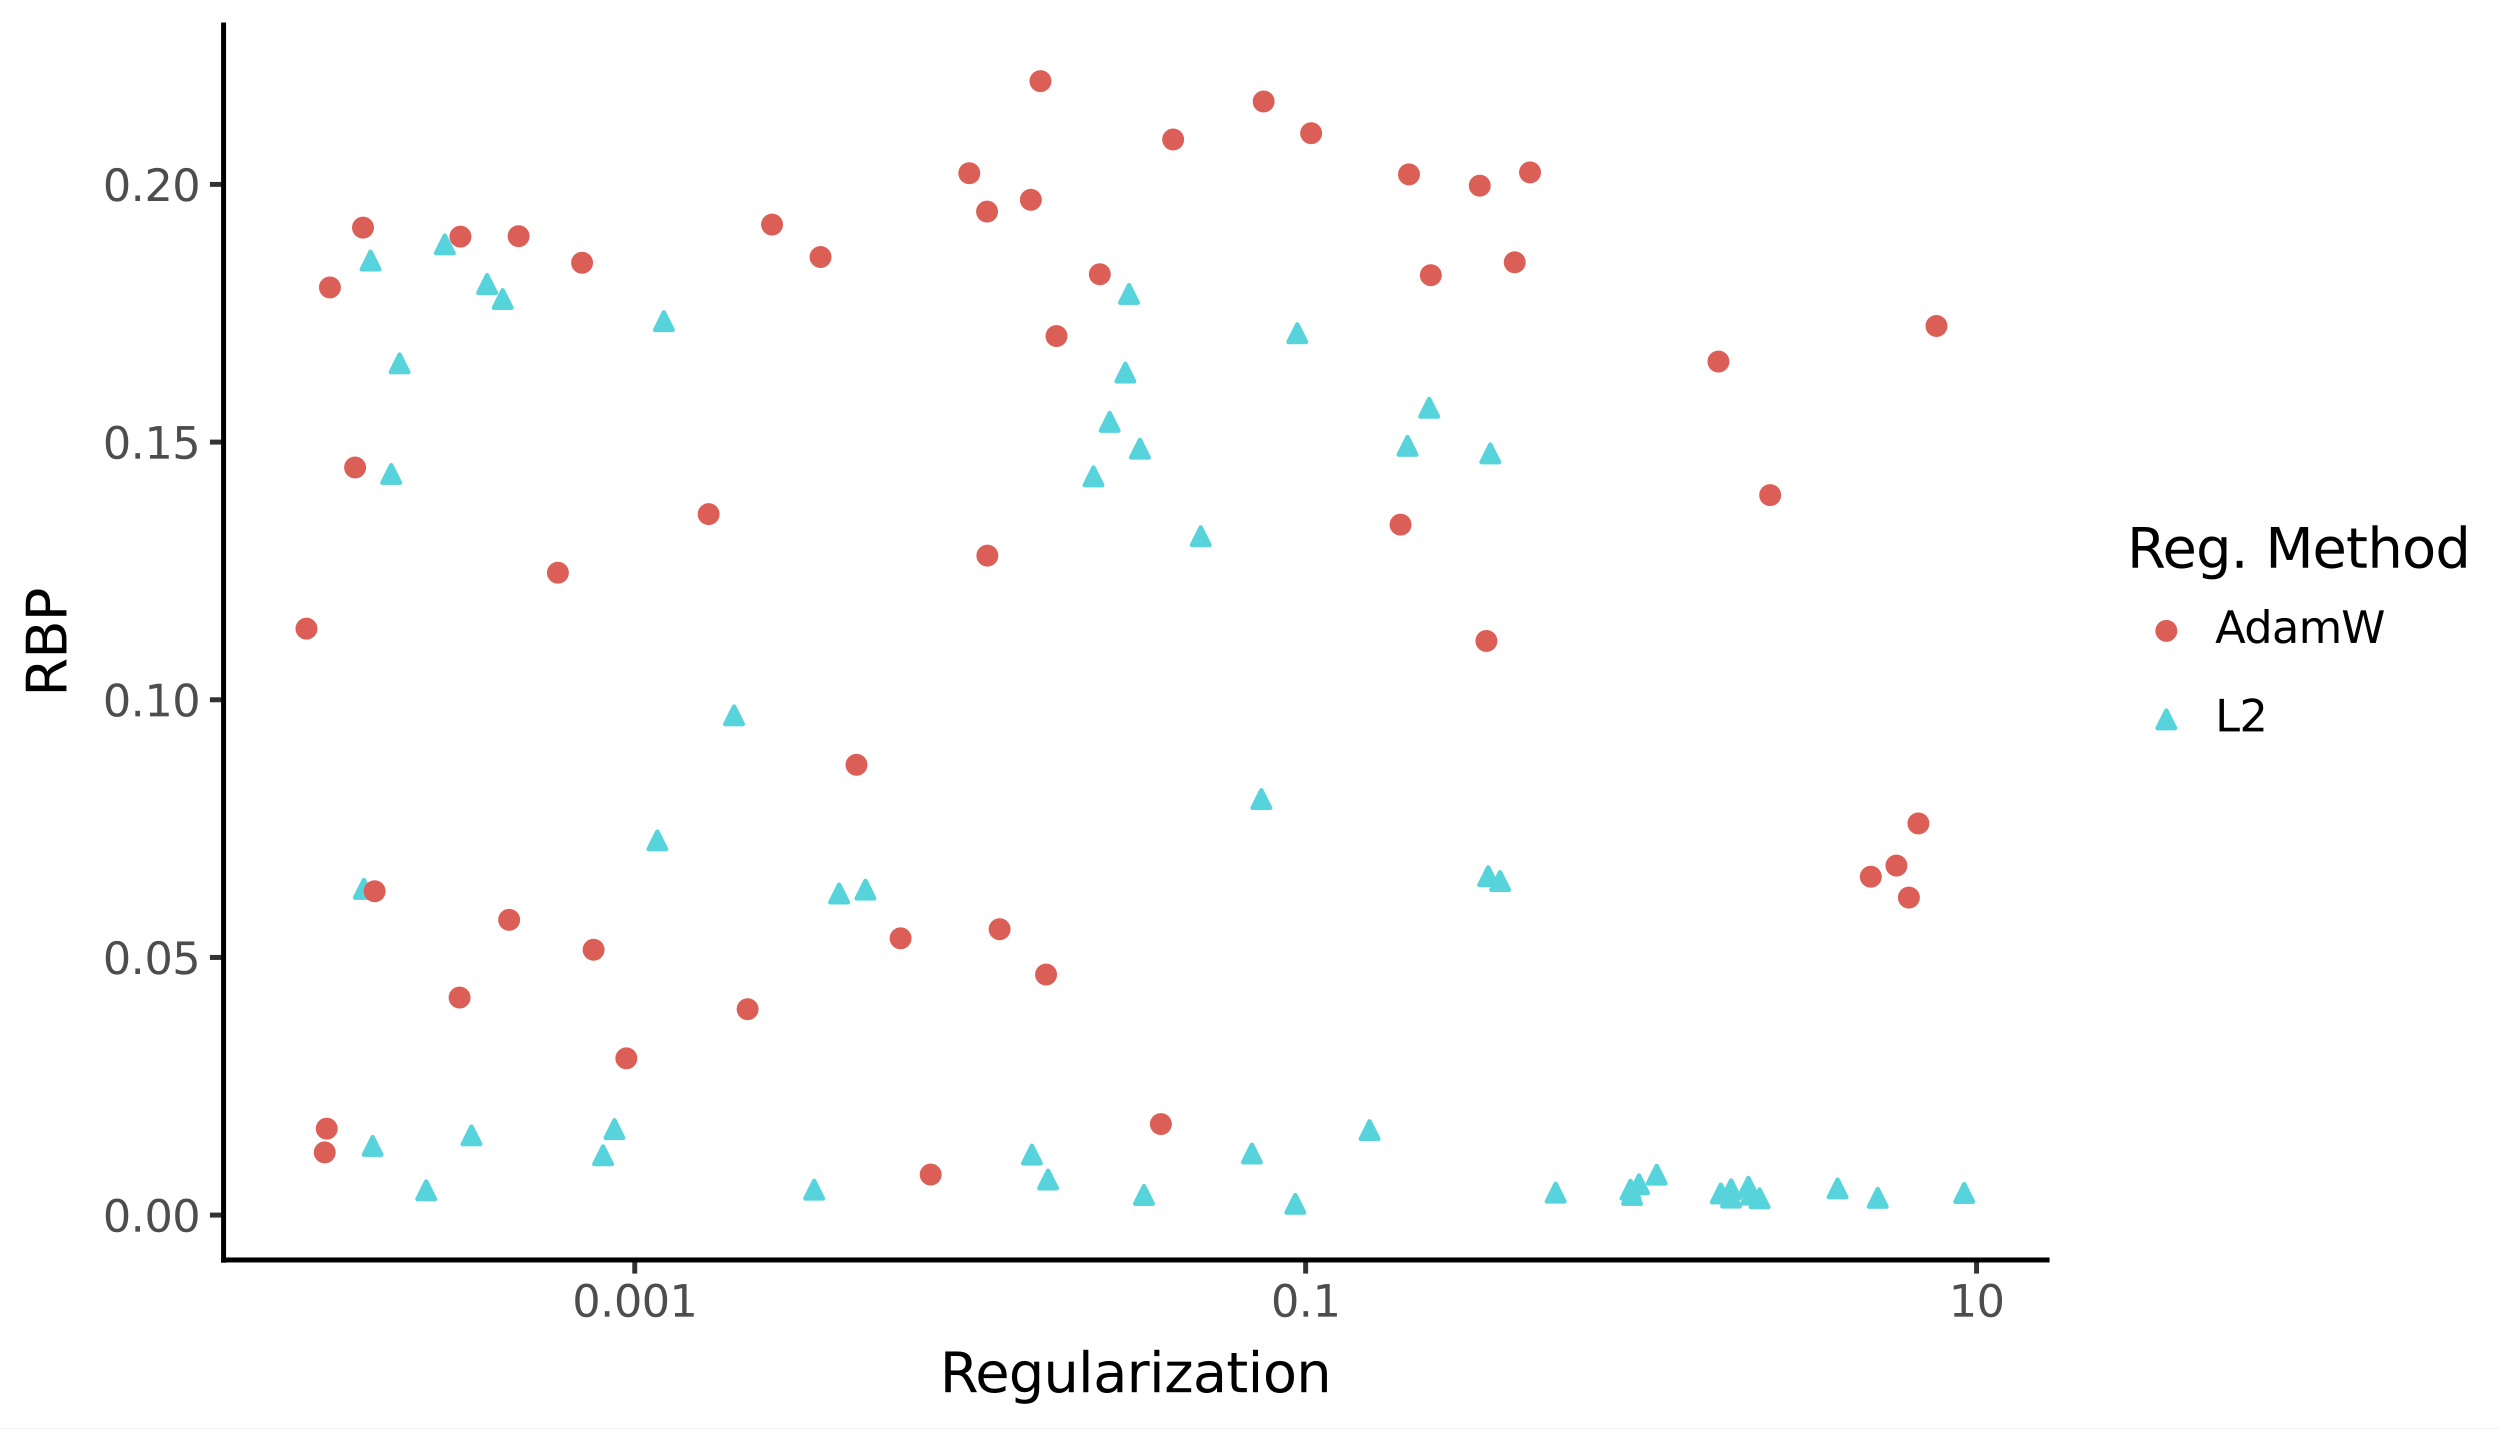 <svg xmlns:xlink="http://www.w3.org/1999/xlink" xmlns="http://www.w3.org/2000/svg" width="504pt" height="288pt" viewBox="0 0 504 288" version="1.1">
 <rect x="0" y="0" width="504" height="288" fill="#808080" stroke="none"/>
 <defs>
  <style type="text/css">*{stroke-linejoin: round; stroke-linecap: butt}</style>
 </defs>
 <g id="figure_1">
  <g id="patch_1">
   <path d="M 0 288  L 504 288  L 504 0  L 0 0  z " style="fill: #ffffff; stroke: #ffffff; stroke-linejoin: miter"/>
  </g>
  <g id="axes_1">
   <g id="patch_2">
    <path d="M 45.07 254.007  L 412.691 254.007  L 412.691 5.04  L 45.07 5.04  z " style="fill: #ffffff"/>
   </g>
   <g id="matplotlib.axis_1">
    <g id="xtick_1">
     <g id="line2d_1">
      <path d="M 127.964 254.007  " style="fill: none; stroke: #333333; stroke-width: 1.5; stroke-linecap: square"/>
      <defs>
       <path id="md83b2c6580" d="M 0 0  L 0 2.75  " style="stroke: #333333"/>
      </defs>
      <g>
       <use xlink:href="#md83b2c6580" x="127.964" y="254.007" style="fill: #333333; stroke: #333333"/>
      </g>
     </g>
     <g id="text_1">
      <!-- 0.001 -->
      <g style="fill: #4d4d4d" transform="translate(115.367 265.444) scale(0.088 -0.088)">
       <defs>
        <path id="DejaVuSans-30" d="M 2034 4250  Q 1547 4250 1301 3770  Q 1056 3291 1056 2328  Q 1056 1369 1301 889  Q 1547 409 2034 409  Q 2525 409 2770 889  Q 3016 1369 3016 2328  Q 3016 3291 2770 3770  Q 2525 4250 2034 4250  z M 2034 4750  Q 2819 4750 3233 4129  Q 3647 3509 3647 2328  Q 3647 1150 3233 529  Q 2819 -91 2034 -91  Q 1250 -91 836 529  Q 422 1150 422 2328  Q 422 3509 836 4129  Q 1250 4750 2034 4750  z " transform="scale(0.016)"/>
        <path id="DejaVuSans-2e" d="M 684 794  L 1344 794  L 1344 0  L 684 0  L 684 794  z " transform="scale(0.016)"/>
        <path id="DejaVuSans-31" d="M 794 531  L 1825 531  L 1825 4091  L 703 3866  L 703 4441  L 1819 4666  L 2450 4666  L 2450 531  L 3481 531  L 3481 0  L 794 0  L 794 531  z " transform="scale(0.016)"/>
       </defs>
       <use xlink:href="#DejaVuSans-30"/>
       <use xlink:href="#DejaVuSans-2e" transform="translate(63.623 0)"/>
       <use xlink:href="#DejaVuSans-30" transform="translate(95.41 0)"/>
       <use xlink:href="#DejaVuSans-30" transform="translate(159.033 0)"/>
       <use xlink:href="#DejaVuSans-31" transform="translate(222.656 0)"/>
      </g>
     </g>
    </g>
    <g id="xtick_2">
     <g id="line2d_2">
      <path d="M 263.218 254.007  " style="fill: none; stroke: #333333; stroke-width: 1.5; stroke-linecap: square"/>
      <g>
       <use xlink:href="#md83b2c6580" x="263.218" y="254.007" style="fill: #333333; stroke: #333333"/>
      </g>
     </g>
     <g id="text_2">
      <!-- 0.1 -->
      <g style="fill: #4d4d4d" transform="translate(256.221 265.444) scale(0.088 -0.088)">
       <use xlink:href="#DejaVuSans-30"/>
       <use xlink:href="#DejaVuSans-2e" transform="translate(63.623 0)"/>
       <use xlink:href="#DejaVuSans-31" transform="translate(95.41 0)"/>
      </g>
     </g>
    </g>
    <g id="xtick_3">
     <g id="line2d_3">
      <path d="M 398.473 254.007  " style="fill: none; stroke: #333333; stroke-width: 1.5; stroke-linecap: square"/>
      <g>
       <use xlink:href="#md83b2c6580" x="398.473" y="254.007" style="fill: #333333; stroke: #333333"/>
      </g>
     </g>
     <g id="text_3">
      <!-- 10 -->
      <g style="fill: #4d4d4d" transform="translate(392.874 265.444) scale(0.088 -0.088)">
       <use xlink:href="#DejaVuSans-31"/>
       <use xlink:href="#DejaVuSans-30" transform="translate(63.623 0)"/>
      </g>
     </g>
    </g>
    <g id="xtick_4"/>
    <g id="xtick_5"/>
    <g id="xtick_6"/>
    <g id="xtick_7"/>
    <g id="xtick_8"/>
    <g id="xtick_9"/>
    <g id="xtick_10"/>
    <g id="xtick_11"/>
    <g id="xtick_12"/>
    <g id="xtick_13"/>
    <g id="xtick_14"/>
    <g id="xtick_15"/>
    <g id="xtick_16"/>
    <g id="xtick_17"/>
    <g id="xtick_18"/>
    <g id="xtick_19"/>
    <g id="xtick_20"/>
    <g id="xtick_21"/>
    <g id="xtick_22"/>
    <g id="xtick_23"/>
    <g id="xtick_24"/>
    <g id="xtick_25"/>
    <g id="xtick_26"/>
    <g id="xtick_27"/>
   </g>
   <g id="matplotlib.axis_2">
    <g id="ytick_1">
     <g id="line2d_4">
      <path d="M 45.07 244.966  " style="fill: none; stroke: #333333; stroke-width: 1.5; stroke-linecap: square"/>
      <defs>
       <path id="m8646e48c73" d="M 0 0  L -2.75 0  " style="stroke: #333333"/>
      </defs>
      <g>
       <use xlink:href="#m8646e48c73" x="45.07" y="244.966" style="fill: #333333; stroke: #333333"/>
      </g>
     </g>
     <g id="text_4">
      <!-- 0.00 -->
      <g style="fill: #4d4d4d" transform="translate(20.726 248.31) scale(0.088 -0.088)">
       <use xlink:href="#DejaVuSans-30"/>
       <use xlink:href="#DejaVuSans-2e" transform="translate(63.623 0)"/>
       <use xlink:href="#DejaVuSans-30" transform="translate(95.41 0)"/>
       <use xlink:href="#DejaVuSans-30" transform="translate(159.033 0)"/>
      </g>
     </g>
    </g>
    <g id="ytick_2">
     <g id="line2d_5">
      <path d="M 45.07 193.02  " style="fill: none; stroke: #333333; stroke-width: 1.5; stroke-linecap: square"/>
      <g>
       <use xlink:href="#m8646e48c73" x="45.07" y="193.02" style="fill: #333333; stroke: #333333"/>
      </g>
     </g>
     <g id="text_5">
      <!-- 0.05 -->
      <g style="fill: #4d4d4d" transform="translate(20.726 196.363) scale(0.088 -0.088)">
       <defs>
        <path id="DejaVuSans-35" d="M 691 4666  L 3169 4666  L 3169 4134  L 1269 4134  L 1269 2991  Q 1406 3038 1543 3061  Q 1681 3084 1819 3084  Q 2600 3084 3056 2656  Q 3513 2228 3513 1497  Q 3513 744 3044 326  Q 2575 -91 1722 -91  Q 1428 -91 1123 -41  Q 819 9 494 109  L 494 744  Q 775 591 1075 516  Q 1375 441 1709 441  Q 2250 441 2565 725  Q 2881 1009 2881 1497  Q 2881 1984 2565 2268  Q 2250 2553 1709 2553  Q 1456 2553 1204 2497  Q 953 2441 691 2322  L 691 4666  z " transform="scale(0.016)"/>
       </defs>
       <use xlink:href="#DejaVuSans-30"/>
       <use xlink:href="#DejaVuSans-2e" transform="translate(63.623 0)"/>
       <use xlink:href="#DejaVuSans-30" transform="translate(95.41 0)"/>
       <use xlink:href="#DejaVuSans-35" transform="translate(159.033 0)"/>
      </g>
     </g>
    </g>
    <g id="ytick_3">
     <g id="line2d_6">
      <path d="M 45.07 141.073  " style="fill: none; stroke: #333333; stroke-width: 1.5; stroke-linecap: square"/>
      <g>
       <use xlink:href="#m8646e48c73" x="45.07" y="141.073" style="fill: #333333; stroke: #333333"/>
      </g>
     </g>
     <g id="text_6">
      <!-- 0.10 -->
      <g style="fill: #4d4d4d" transform="translate(20.726 144.416) scale(0.088 -0.088)">
       <use xlink:href="#DejaVuSans-30"/>
       <use xlink:href="#DejaVuSans-2e" transform="translate(63.623 0)"/>
       <use xlink:href="#DejaVuSans-31" transform="translate(95.41 0)"/>
       <use xlink:href="#DejaVuSans-30" transform="translate(159.033 0)"/>
      </g>
     </g>
    </g>
    <g id="ytick_4">
     <g id="line2d_7">
      <path d="M 45.07 89.126  " style="fill: none; stroke: #333333; stroke-width: 1.5; stroke-linecap: square"/>
      <g>
       <use xlink:href="#m8646e48c73" x="45.07" y="89.126" style="fill: #333333; stroke: #333333"/>
      </g>
     </g>
     <g id="text_7">
      <!-- 0.15 -->
      <g style="fill: #4d4d4d" transform="translate(20.726 92.469) scale(0.088 -0.088)">
       <use xlink:href="#DejaVuSans-30"/>
       <use xlink:href="#DejaVuSans-2e" transform="translate(63.623 0)"/>
       <use xlink:href="#DejaVuSans-31" transform="translate(95.41 0)"/>
       <use xlink:href="#DejaVuSans-35" transform="translate(159.033 0)"/>
      </g>
     </g>
    </g>
    <g id="ytick_5">
     <g id="line2d_8">
      <path d="M 45.07 37.179  " style="fill: none; stroke: #333333; stroke-width: 1.5; stroke-linecap: square"/>
      <g>
       <use xlink:href="#m8646e48c73" x="45.07" y="37.179" style="fill: #333333; stroke: #333333"/>
      </g>
     </g>
     <g id="text_8">
      <!-- 0.20 -->
      <g style="fill: #4d4d4d" transform="translate(20.726 40.522) scale(0.088 -0.088)">
       <defs>
        <path id="DejaVuSans-32" d="M 1228 531  L 3431 531  L 3431 0  L 469 0  L 469 531  Q 828 903 1448 1529  Q 2069 2156 2228 2338  Q 2531 2678 2651 2914  Q 2772 3150 2772 3378  Q 2772 3750 2511 3984  Q 2250 4219 1831 4219  Q 1534 4219 1204 4116  Q 875 4013 500 3803  L 500 4441  Q 881 4594 1212 4672  Q 1544 4750 1819 4750  Q 2544 4750 2975 4387  Q 3406 4025 3406 3419  Q 3406 3131 3298 2873  Q 3191 2616 2906 2266  Q 2828 2175 2409 1742  Q 1991 1309 1228 531  z " transform="scale(0.016)"/>
       </defs>
       <use xlink:href="#DejaVuSans-30"/>
       <use xlink:href="#DejaVuSans-2e" transform="translate(63.623 0)"/>
       <use xlink:href="#DejaVuSans-32" transform="translate(95.41 0)"/>
       <use xlink:href="#DejaVuSans-30" transform="translate(159.033 0)"/>
      </g>
     </g>
    </g>
    <g id="ytick_6"/>
    <g id="ytick_7"/>
    <g id="ytick_8"/>
    <g id="ytick_9"/>
    <g id="ytick_10"/>
   </g>
   <g id="PathCollection_1">
    <path d="M 300.019 174.862  L 298.247 178.407  L 301.792 178.407  z " clip-path="url(#p04a2490d24)" style="fill: #57d3db; stroke: #57d3db; stroke-width: 0.886"/>
    <path d="M 227.611 57.487  L 225.838 61.032  L 229.383 61.032  z " clip-path="url(#p04a2490d24)" style="fill: #57d3db; stroke: #57d3db; stroke-width: 0.886"/>
    <path d="M 226.87 73.332  L 225.098 76.877  L 228.643 76.877  z " clip-path="url(#p04a2490d24)" style="fill: #57d3db; stroke: #57d3db; stroke-width: 0.886"/>
    <path d="M 276.101 226.053  L 274.329 229.598  L 277.873 229.598  z " clip-path="url(#p04a2490d24)" style="fill: #57d3db; stroke: #57d3db; stroke-width: 0.886"/>
    <path d="M 101.338 58.514  L 99.566 62.059  L 103.111 62.059  z " clip-path="url(#p04a2490d24)" style="fill: #57d3db; stroke: #57d3db; stroke-width: 0.886"/>
    <path d="M 220.447 94.266  L 218.675 97.811  L 222.22 97.811  z " clip-path="url(#p04a2490d24)" style="fill: #57d3db; stroke: #57d3db; stroke-width: 0.886"/>
    <path d="M 230.62 239.124  L 228.848 242.669  L 232.393 242.669  z " clip-path="url(#p04a2490d24)" style="fill: #57d3db; stroke: #57d3db; stroke-width: 0.886"/>
    <path d="M 313.622 238.661  L 311.85 242.206  L 315.395 242.206  z " clip-path="url(#p04a2490d24)" style="fill: #57d3db; stroke: #57d3db; stroke-width: 0.886"/>
    <path d="M 229.81 88.681  L 228.037 92.226  L 231.582 92.226  z " clip-path="url(#p04a2490d24)" style="fill: #57d3db; stroke: #57d3db; stroke-width: 0.886"/>
    <path d="M 348.972 239.664  L 347.2 243.209  L 350.745 243.209  z " clip-path="url(#p04a2490d24)" style="fill: #57d3db; stroke: #57d3db; stroke-width: 0.886"/>
    <path d="M 132.524 167.652  L 130.752 171.197  L 134.297 171.197  z " clip-path="url(#p04a2490d24)" style="fill: #57d3db; stroke: #57d3db; stroke-width: 0.886"/>
    <path d="M 333.987 235.041  L 332.214 238.585  L 335.759 238.585  z " clip-path="url(#p04a2490d24)" style="fill: #57d3db; stroke: #57d3db; stroke-width: 0.886"/>
    <path d="M 328.711 238.072  L 326.939 241.617  L 330.484 241.617  z " clip-path="url(#p04a2490d24)" style="fill: #57d3db; stroke: #57d3db; stroke-width: 0.886"/>
    <path d="M 75.123 229.247  L 73.35 232.792  L 76.895 232.792  z " clip-path="url(#p04a2490d24)" style="fill: #57d3db; stroke: #57d3db; stroke-width: 0.886"/>
    <path d="M 261.139 240.918  L 259.367 244.463  L 262.912 244.463  z " clip-path="url(#p04a2490d24)" style="fill: #57d3db; stroke: #57d3db; stroke-width: 0.886"/>
    <path d="M 329.025 239.129  L 327.252 242.674  L 330.797 242.674  z " clip-path="url(#p04a2490d24)" style="fill: #57d3db; stroke: #57d3db; stroke-width: 0.886"/>
    <path d="M 330.425 236.987  L 328.653 240.532  L 332.198 240.532  z " clip-path="url(#p04a2490d24)" style="fill: #57d3db; stroke: #57d3db; stroke-width: 0.886"/>
    <path d="M 300.442 89.632  L 298.67 93.177  L 302.215 93.177  z " clip-path="url(#p04a2490d24)" style="fill: #57d3db; stroke: #57d3db; stroke-width: 0.886"/>
    <path d="M 174.476 177.574  L 172.704 181.119  L 176.249 181.119  z " clip-path="url(#p04a2490d24)" style="fill: #57d3db; stroke: #57d3db; stroke-width: 0.886"/>
    <path d="M 348.994 237.993  L 347.222 241.538  L 350.766 241.538  z " clip-path="url(#p04a2490d24)" style="fill: #57d3db; stroke: #57d3db; stroke-width: 0.886"/>
    <path d="M 211.291 236.019  L 209.518 239.564  L 213.063 239.564  z " clip-path="url(#p04a2490d24)" style="fill: #57d3db; stroke: #57d3db; stroke-width: 0.886"/>
    <path d="M 98.196 55.491  L 96.423 59.036  L 99.968 59.036  z " clip-path="url(#p04a2490d24)" style="fill: #57d3db; stroke: #57d3db; stroke-width: 0.886"/>
    <path d="M 169.167 178.356  L 167.395 181.901  L 170.94 181.901  z " clip-path="url(#p04a2490d24)" style="fill: #57d3db; stroke: #57d3db; stroke-width: 0.886"/>
    <path d="M 147.982 142.44  L 146.209 145.985  L 149.754 145.985  z " clip-path="url(#p04a2490d24)" style="fill: #57d3db; stroke: #57d3db; stroke-width: 0.886"/>
    <path d="M 164.128 238.063  L 162.355 241.607  L 165.9 241.607  z " clip-path="url(#p04a2490d24)" style="fill: #57d3db; stroke: #57d3db; stroke-width: 0.886"/>
    <path d="M 252.379 230.772  L 250.606 234.316  L 254.151 234.316  z " clip-path="url(#p04a2490d24)" style="fill: #57d3db; stroke: #57d3db; stroke-width: 0.886"/>
    <path d="M 288.123 80.428  L 286.351 83.973  L 289.896 83.973  z " clip-path="url(#p04a2490d24)" style="fill: #57d3db; stroke: #57d3db; stroke-width: 0.886"/>
    <path d="M 395.981 238.725  L 394.209 242.27  L 397.754 242.27  z " clip-path="url(#p04a2490d24)" style="fill: #57d3db; stroke: #57d3db; stroke-width: 0.886"/>
    <path d="M 208.031 230.992  L 206.258 234.537  L 209.803 234.537  z " clip-path="url(#p04a2490d24)" style="fill: #57d3db; stroke: #57d3db; stroke-width: 0.886"/>
    <path d="M 353.014 239.067  L 351.242 242.612  L 354.787 242.612  z " clip-path="url(#p04a2490d24)" style="fill: #57d3db; stroke: #57d3db; stroke-width: 0.886"/>
    <path d="M 352.465 237.471  L 350.692 241.016  L 354.237 241.016  z " clip-path="url(#p04a2490d24)" style="fill: #57d3db; stroke: #57d3db; stroke-width: 0.886"/>
    <path d="M 242.064 106.329  L 240.292 109.874  L 243.837 109.874  z " clip-path="url(#p04a2490d24)" style="fill: #57d3db; stroke: #57d3db; stroke-width: 0.886"/>
    <path d="M 133.834 62.97  L 132.062 66.515  L 135.607 66.515  z " clip-path="url(#p04a2490d24)" style="fill: #57d3db; stroke: #57d3db; stroke-width: 0.886"/>
    <path d="M 346.91 238.82  L 345.138 242.364  L 348.683 242.364  z " clip-path="url(#p04a2490d24)" style="fill: #57d3db; stroke: #57d3db; stroke-width: 0.886"/>
    <path d="M 74.703 50.746  L 72.93 54.291  L 76.475 54.291  z " clip-path="url(#p04a2490d24)" style="fill: #57d3db; stroke: #57d3db; stroke-width: 0.886"/>
    <path d="M 78.864 93.78  L 77.091 97.325  L 80.636 97.325  z " clip-path="url(#p04a2490d24)" style="fill: #57d3db; stroke: #57d3db; stroke-width: 0.886"/>
    <path d="M 261.534 65.397  L 259.762 68.942  L 263.307 68.942  z " clip-path="url(#p04a2490d24)" style="fill: #57d3db; stroke: #57d3db; stroke-width: 0.886"/>
    <path d="M 370.458 237.811  L 368.685 241.356  L 372.23 241.356  z " clip-path="url(#p04a2490d24)" style="fill: #57d3db; stroke: #57d3db; stroke-width: 0.886"/>
    <path d="M 123.867 225.851  L 122.095 229.396  L 125.64 229.396  z " clip-path="url(#p04a2490d24)" style="fill: #57d3db; stroke: #57d3db; stroke-width: 0.886"/>
    <path d="M 121.574 231.134  L 119.802 234.678  L 123.347 234.678  z " clip-path="url(#p04a2490d24)" style="fill: #57d3db; stroke: #57d3db; stroke-width: 0.886"/>
    <path d="M 223.714 83.271  L 221.941 86.816  L 225.486 86.816  z " clip-path="url(#p04a2490d24)" style="fill: #57d3db; stroke: #57d3db; stroke-width: 0.886"/>
    <path d="M 354.73 239.798  L 352.957 243.343  L 356.502 243.343  z " clip-path="url(#p04a2490d24)" style="fill: #57d3db; stroke: #57d3db; stroke-width: 0.886"/>
    <path d="M 89.669 47.488  L 87.896 51.033  L 91.441 51.033  z " clip-path="url(#p04a2490d24)" style="fill: #57d3db; stroke: #57d3db; stroke-width: 0.886"/>
    <path d="M 80.557 71.481  L 78.784 75.026  L 82.329 75.026  z " clip-path="url(#p04a2490d24)" style="fill: #57d3db; stroke: #57d3db; stroke-width: 0.886"/>
    <path d="M 302.412 175.851  L 300.64 179.396  L 304.185 179.396  z " clip-path="url(#p04a2490d24)" style="fill: #57d3db; stroke: #57d3db; stroke-width: 0.886"/>
    <path d="M 254.294 159.322  L 252.521 162.867  L 256.066 162.867  z " clip-path="url(#p04a2490d24)" style="fill: #57d3db; stroke: #57d3db; stroke-width: 0.886"/>
    <path d="M 283.754 88.108  L 281.981 91.653  L 285.526 91.653  z " clip-path="url(#p04a2490d24)" style="fill: #57d3db; stroke: #57d3db; stroke-width: 0.886"/>
    <path d="M 378.549 239.712  L 376.777 243.257  L 380.322 243.257  z " clip-path="url(#p04a2490d24)" style="fill: #57d3db; stroke: #57d3db; stroke-width: 0.886"/>
    <path d="M 73.35 177.42  L 71.578 180.965  L 75.123 180.965  z " clip-path="url(#p04a2490d24)" style="fill: #57d3db; stroke: #57d3db; stroke-width: 0.886"/>
    <path d="M 85.924 238.191  L 84.152 241.736  L 87.697 241.736  z " clip-path="url(#p04a2490d24)" style="fill: #57d3db; stroke: #57d3db; stroke-width: 0.886"/>
    <path d="M 95.054 227.119  L 93.282 230.663  L 96.827 230.663  z " clip-path="url(#p04a2490d24)" style="fill: #57d3db; stroke: #57d3db; stroke-width: 0.886"/>
   </g>
   <g id="PathCollection_2">
    <path d="M 209.758 18.129  C 210.228 18.129 210.679 17.942 211.011 17.61  C 211.343 17.278 211.53 16.827 211.53 16.357  C 211.53 15.887 211.343 15.436 211.011 15.103  C 210.679 14.771 210.228 14.584 209.758 14.584  C 209.288 14.584 208.837 14.771 208.504 15.103  C 208.172 15.436 207.985 15.887 207.985 16.357  C 207.985 16.827 208.172 17.278 208.504 17.61  C 208.837 17.942 209.288 18.129 209.758 18.129  z " clip-path="url(#p04a2490d24)" style="fill: #db5f57; stroke: #db5f57; stroke-width: 0.886"/>
    <path d="M 346.439 74.664  C 346.909 74.664 347.36 74.477 347.692 74.145  C 348.024 73.813 348.211 73.362 348.211 72.892  C 348.211 72.422 348.024 71.971 347.692 71.638  C 347.36 71.306 346.909 71.119 346.439 71.119  C 345.969 71.119 345.518 71.306 345.185 71.638  C 344.853 71.971 344.666 72.422 344.666 72.892  C 344.666 73.362 344.853 73.813 345.185 74.145  C 345.518 74.477 345.969 74.664 346.439 74.664  z " clip-path="url(#p04a2490d24)" style="fill: #db5f57; stroke: #db5f57; stroke-width: 0.886"/>
    <path d="M 119.67 193.241  C 120.14 193.241 120.591 193.055 120.923 192.722  C 121.255 192.39 121.442 191.939 121.442 191.469  C 121.442 190.999 121.255 190.548 120.923 190.216  C 120.591 189.883 120.14 189.697 119.67 189.697  C 119.2 189.697 118.749 189.883 118.416 190.216  C 118.084 190.548 117.897 190.999 117.897 191.469  C 117.897 191.939 118.084 192.39 118.416 192.722  C 118.749 193.055 119.2 193.241 119.67 193.241  z " clip-path="url(#p04a2490d24)" style="fill: #db5f57; stroke: #db5f57; stroke-width: 0.886"/>
    <path d="M 65.468 234.096  C 65.938 234.096 66.389 233.909 66.722 233.576  C 67.054 233.244 67.241 232.793 67.241 232.323  C 67.241 231.853 67.054 231.402 66.722 231.07  C 66.389 230.737 65.938 230.551 65.468 230.551  C 64.998 230.551 64.547 230.737 64.215 231.07  C 63.883 231.402 63.696 231.853 63.696 232.323  C 63.696 232.793 63.883 233.244 64.215 233.576  C 64.547 233.909 64.998 234.096 65.468 234.096  z " clip-path="url(#p04a2490d24)" style="fill: #db5f57; stroke: #db5f57; stroke-width: 0.886"/>
    <path d="M 299.656 130.993  C 300.126 130.993 300.577 130.806 300.909 130.474  C 301.242 130.141 301.429 129.691 301.429 129.221  C 301.429 128.75 301.242 128.3 300.909 127.967  C 300.577 127.635 300.126 127.448 299.656 127.448  C 299.186 127.448 298.735 127.635 298.403 127.967  C 298.07 128.3 297.884 128.75 297.884 129.221  C 297.884 129.691 298.07 130.141 298.403 130.474  C 298.735 130.806 299.186 130.993 299.656 130.993  z " clip-path="url(#p04a2490d24)" style="fill: #db5f57; stroke: #db5f57; stroke-width: 0.886"/>
    <path d="M 172.667 155.958  C 173.137 155.958 173.588 155.771 173.92 155.438  C 174.253 155.106 174.439 154.655 174.439 154.185  C 174.439 153.715 174.253 153.264 173.92 152.932  C 173.588 152.599 173.137 152.413 172.667 152.413  C 172.197 152.413 171.746 152.599 171.414 152.932  C 171.081 153.264 170.894 153.715 170.894 154.185  C 170.894 154.655 171.081 155.106 171.414 155.438  C 171.746 155.771 172.197 155.958 172.667 155.958  z " clip-path="url(#p04a2490d24)" style="fill: #db5f57; stroke: #db5f57; stroke-width: 0.886"/>
    <path d="M 65.865 229.31  C 66.336 229.31 66.786 229.123 67.119 228.791  C 67.451 228.459 67.638 228.008 67.638 227.538  C 67.638 227.068 67.451 226.617 67.119 226.284  C 66.786 225.952 66.336 225.765 65.865 225.765  C 65.395 225.765 64.945 225.952 64.612 226.284  C 64.28 226.617 64.093 227.068 64.093 227.538  C 64.093 228.008 64.28 228.459 64.612 228.791  C 64.945 229.123 65.395 229.31 65.865 229.31  z " clip-path="url(#p04a2490d24)" style="fill: #db5f57; stroke: #db5f57; stroke-width: 0.886"/>
    <path d="M 254.749 22.235  C 255.219 22.235 255.67 22.048 256.003 21.716  C 256.335 21.383 256.522 20.933 256.522 20.462  C 256.522 19.992 256.335 19.542 256.003 19.209  C 255.67 18.877 255.219 18.69 254.749 18.69  C 254.279 18.69 253.829 18.877 253.496 19.209  C 253.164 19.542 252.977 19.992 252.977 20.462  C 252.977 20.933 253.164 21.383 253.496 21.716  C 253.829 22.048 254.279 22.235 254.749 22.235  z " clip-path="url(#p04a2490d24)" style="fill: #db5f57; stroke: #db5f57; stroke-width: 0.886"/>
    <path d="M 236.505 29.894  C 236.975 29.894 237.426 29.707 237.759 29.375  C 238.091 29.042 238.278 28.592 238.278 28.121  C 238.278 27.651 238.091 27.201 237.759 26.868  C 237.426 26.536 236.975 26.349 236.505 26.349  C 236.035 26.349 235.584 26.536 235.252 26.868  C 234.92 27.201 234.733 27.651 234.733 28.121  C 234.733 28.592 234.92 29.042 235.252 29.375  C 235.584 29.707 236.035 29.894 236.505 29.894  z " clip-path="url(#p04a2490d24)" style="fill: #db5f57; stroke: #db5f57; stroke-width: 0.886"/>
    <path d="M 386.748 167.777  C 387.218 167.777 387.669 167.59 388.001 167.258  C 388.334 166.925 388.521 166.474 388.521 166.004  C 388.521 165.534 388.334 165.083 388.001 164.751  C 387.669 164.419 387.218 164.232 386.748 164.232  C 386.278 164.232 385.827 164.419 385.495 164.751  C 385.162 165.083 384.976 165.534 384.976 166.004  C 384.976 166.474 385.162 166.925 385.495 167.258  C 385.827 167.59 386.278 167.777 386.748 167.777  z " clip-path="url(#p04a2490d24)" style="fill: #db5f57; stroke: #db5f57; stroke-width: 0.886"/>
    <path d="M 187.629 238.563  C 188.099 238.563 188.55 238.376 188.882 238.044  C 189.215 237.711 189.401 237.261 189.401 236.791  C 189.401 236.32 189.215 235.87 188.882 235.537  C 188.55 235.205 188.099 235.018 187.629 235.018  C 187.159 235.018 186.708 235.205 186.376 235.537  C 186.043 235.87 185.857 236.32 185.857 236.791  C 185.857 237.261 186.043 237.711 186.376 238.044  C 186.708 238.376 187.159 238.563 187.629 238.563  z " clip-path="url(#p04a2490d24)" style="fill: #db5f57; stroke: #db5f57; stroke-width: 0.886"/>
    <path d="M 75.527 181.45  C 75.998 181.45 76.448 181.263 76.781 180.931  C 77.113 180.599 77.3 180.148 77.3 179.678  C 77.3 179.208 77.113 178.757 76.781 178.424  C 76.448 178.092 75.998 177.905 75.527 177.905  C 75.057 177.905 74.607 178.092 74.274 178.424  C 73.942 178.757 73.755 179.208 73.755 179.678  C 73.755 180.148 73.942 180.599 74.274 180.931  C 74.607 181.263 75.057 181.45 75.527 181.45  z " clip-path="url(#p04a2490d24)" style="fill: #db5f57; stroke: #db5f57; stroke-width: 0.886"/>
    <path d="M 356.863 101.588  C 357.333 101.588 357.784 101.401 358.116 101.069  C 358.449 100.736 358.635 100.285 358.635 99.815  C 358.635 99.345 358.449 98.894 358.116 98.562  C 357.784 98.23 357.333 98.043 356.863 98.043  C 356.393 98.043 355.942 98.23 355.61 98.562  C 355.277 98.894 355.09 99.345 355.09 99.815  C 355.09 100.285 355.277 100.736 355.61 101.069  C 355.942 101.401 356.393 101.588 356.863 101.588  z " clip-path="url(#p04a2490d24)" style="fill: #db5f57; stroke: #db5f57; stroke-width: 0.886"/>
    <path d="M 73.181 47.66  C 73.651 47.66 74.102 47.473 74.434 47.141  C 74.767 46.808 74.953 46.358 74.953 45.888  C 74.953 45.417 74.767 44.967 74.434 44.634  C 74.102 44.302 73.651 44.115 73.181 44.115  C 72.711 44.115 72.26 44.302 71.928 44.634  C 71.595 44.967 71.408 45.417 71.408 45.888  C 71.408 46.358 71.595 46.808 71.928 47.141  C 72.26 47.473 72.711 47.66 73.181 47.66  z " clip-path="url(#p04a2490d24)" style="fill: #db5f57; stroke: #db5f57; stroke-width: 0.886"/>
    <path d="M 92.821 49.483  C 93.291 49.483 93.742 49.296 94.074 48.963  C 94.406 48.631 94.593 48.18 94.593 47.71  C 94.593 47.24 94.406 46.789 94.074 46.457  C 93.742 46.124 93.291 45.938 92.821 45.938  C 92.351 45.938 91.9 46.124 91.567 46.457  C 91.235 46.789 91.048 47.24 91.048 47.71  C 91.048 48.18 91.235 48.631 91.567 48.963  C 91.9 49.296 92.351 49.483 92.821 49.483  z " clip-path="url(#p04a2490d24)" style="fill: #db5f57; stroke: #db5f57; stroke-width: 0.886"/>
    <path d="M 181.558 190.936  C 182.028 190.936 182.479 190.749 182.812 190.417  C 183.144 190.085 183.331 189.634 183.331 189.164  C 183.331 188.694 183.144 188.243 182.812 187.91  C 182.479 187.578 182.028 187.391 181.558 187.391  C 181.088 187.391 180.637 187.578 180.305 187.91  C 179.973 188.243 179.786 188.694 179.786 189.164  C 179.786 189.634 179.973 190.085 180.305 190.417  C 180.637 190.749 181.088 190.936 181.558 190.936  z " clip-path="url(#p04a2490d24)" style="fill: #db5f57; stroke: #db5f57; stroke-width: 0.886"/>
    <path d="M 71.586 96.021  C 72.056 96.021 72.507 95.834 72.839 95.502  C 73.172 95.169 73.358 94.718 73.358 94.248  C 73.358 93.778 73.172 93.327 72.839 92.995  C 72.507 92.662 72.056 92.476 71.586 92.476  C 71.116 92.476 70.665 92.662 70.333 92.995  C 70 93.327 69.814 93.778 69.814 94.248  C 69.814 94.718 70 95.169 70.333 95.502  C 70.665 95.834 71.116 96.021 71.586 96.021  z " clip-path="url(#p04a2490d24)" style="fill: #db5f57; stroke: #db5f57; stroke-width: 0.886"/>
    <path d="M 390.388 67.491  C 390.858 67.491 391.309 67.304 391.642 66.971  C 391.974 66.639 392.161 66.188 392.161 65.718  C 392.161 65.248 391.974 64.797 391.642 64.465  C 391.309 64.132 390.858 63.946 390.388 63.946  C 389.918 63.946 389.467 64.132 389.135 64.465  C 388.803 64.797 388.616 65.248 388.616 65.718  C 388.616 66.188 388.803 66.639 389.135 66.971  C 389.467 67.304 389.918 67.491 390.388 67.491  z " clip-path="url(#p04a2490d24)" style="fill: #db5f57; stroke: #db5f57; stroke-width: 0.886"/>
    <path d="M 288.454 57.254  C 288.924 57.254 289.375 57.067 289.707 56.735  C 290.04 56.403 290.227 55.952 290.227 55.482  C 290.227 55.012 290.04 54.561 289.707 54.228  C 289.375 53.896 288.924 53.709 288.454 53.709  C 287.984 53.709 287.533 53.896 287.201 54.228  C 286.868 54.561 286.682 55.012 286.682 55.482  C 286.682 55.952 286.868 56.403 287.201 56.735  C 287.533 57.067 287.984 57.254 288.454 57.254  z " clip-path="url(#p04a2490d24)" style="fill: #db5f57; stroke: #db5f57; stroke-width: 0.886"/>
    <path d="M 195.409 36.689  C 195.879 36.689 196.33 36.502 196.662 36.17  C 196.995 35.838 197.181 35.387 197.181 34.917  C 197.181 34.447 196.995 33.996 196.662 33.663  C 196.33 33.331 195.879 33.144 195.409 33.144  C 194.939 33.144 194.488 33.331 194.156 33.663  C 193.823 33.996 193.637 34.447 193.637 34.917  C 193.637 35.387 193.823 35.838 194.156 36.17  C 194.488 36.502 194.939 36.689 195.409 36.689  z " clip-path="url(#p04a2490d24)" style="fill: #db5f57; stroke: #db5f57; stroke-width: 0.886"/>
    <path d="M 198.992 44.429  C 199.462 44.429 199.912 44.242 200.245 43.91  C 200.577 43.577 200.764 43.127 200.764 42.656  C 200.764 42.186 200.577 41.736 200.245 41.403  C 199.912 41.071 199.462 40.884 198.992 40.884  C 198.521 40.884 198.071 41.071 197.738 41.403  C 197.406 41.736 197.219 42.186 197.219 42.656  C 197.219 43.127 197.406 43.577 197.738 43.91  C 198.071 44.242 198.521 44.429 198.992 44.429  z " clip-path="url(#p04a2490d24)" style="fill: #db5f57; stroke: #db5f57; stroke-width: 0.886"/>
    <path d="M 221.721 57.059  C 222.191 57.059 222.642 56.872 222.974 56.54  C 223.306 56.208 223.493 55.757 223.493 55.287  C 223.493 54.817 223.306 54.366 222.974 54.033  C 222.642 53.701 222.191 53.514 221.721 53.514  C 221.251 53.514 220.8 53.701 220.467 54.033  C 220.135 54.366 219.948 54.817 219.948 55.287  C 219.948 55.757 220.135 56.208 220.467 56.54  C 220.8 56.872 221.251 57.059 221.721 57.059  z " clip-path="url(#p04a2490d24)" style="fill: #db5f57; stroke: #db5f57; stroke-width: 0.886"/>
    <path d="M 126.273 215.13  C 126.743 215.13 127.194 214.943 127.526 214.611  C 127.859 214.278 128.045 213.828 128.045 213.357  C 128.045 212.887 127.859 212.437 127.526 212.104  C 127.194 211.772 126.743 211.585 126.273 211.585  C 125.803 211.585 125.352 211.772 125.02 212.104  C 124.687 212.437 124.5 212.887 124.5 213.357  C 124.5 213.828 124.687 214.278 125.02 214.611  C 125.352 214.943 125.803 215.13 126.273 215.13  z " clip-path="url(#p04a2490d24)" style="fill: #db5f57; stroke: #db5f57; stroke-width: 0.886"/>
    <path d="M 305.372 54.652  C 305.842 54.652 306.292 54.465 306.625 54.132  C 306.957 53.8 307.144 53.349 307.144 52.879  C 307.144 52.409 306.957 51.958 306.625 51.626  C 306.292 51.293 305.842 51.107 305.372 51.107  C 304.901 51.107 304.451 51.293 304.118 51.626  C 303.786 51.958 303.599 52.409 303.599 52.879  C 303.599 53.349 303.786 53.8 304.118 54.132  C 304.451 54.465 304.901 54.652 305.372 54.652  z " clip-path="url(#p04a2490d24)" style="fill: #db5f57; stroke: #db5f57; stroke-width: 0.886"/>
    <path d="M 92.653 202.885  C 93.123 202.885 93.574 202.699 93.906 202.366  C 94.238 202.034 94.425 201.583 94.425 201.113  C 94.425 200.643 94.238 200.192 93.906 199.86  C 93.574 199.527 93.123 199.34 92.653 199.34  C 92.183 199.34 91.732 199.527 91.399 199.86  C 91.067 200.192 90.88 200.643 90.88 201.113  C 90.88 201.583 91.067 202.034 91.399 202.366  C 91.732 202.699 92.183 202.885 92.653 202.885  z " clip-path="url(#p04a2490d24)" style="fill: #db5f57; stroke: #db5f57; stroke-width: 0.886"/>
    <path d="M 284.049 36.932  C 284.519 36.932 284.97 36.745 285.303 36.413  C 285.635 36.08 285.822 35.629 285.822 35.159  C 285.822 34.689 285.635 34.238 285.303 33.906  C 284.97 33.574 284.519 33.387 284.049 33.387  C 283.579 33.387 283.128 33.574 282.796 33.906  C 282.464 34.238 282.277 34.689 282.277 35.159  C 282.277 35.629 282.464 36.08 282.796 36.413  C 283.128 36.745 283.579 36.932 284.049 36.932  z " clip-path="url(#p04a2490d24)" style="fill: #db5f57; stroke: #db5f57; stroke-width: 0.886"/>
    <path d="M 234.036 228.386  C 234.506 228.386 234.957 228.199 235.289 227.867  C 235.621 227.534 235.808 227.083 235.808 226.613  C 235.808 226.143 235.621 225.692 235.289 225.36  C 234.957 225.028 234.506 224.841 234.036 224.841  C 233.566 224.841 233.115 225.028 232.782 225.36  C 232.45 225.692 232.263 226.143 232.263 226.613  C 232.263 227.083 232.45 227.534 232.782 227.867  C 233.115 228.199 233.566 228.386 234.036 228.386  z " clip-path="url(#p04a2490d24)" style="fill: #db5f57; stroke: #db5f57; stroke-width: 0.886"/>
    <path d="M 117.346 54.742  C 117.816 54.742 118.266 54.555 118.599 54.223  C 118.931 53.89 119.118 53.439 119.118 52.969  C 119.118 52.499 118.931 52.048 118.599 51.716  C 118.266 51.384 117.816 51.197 117.346 51.197  C 116.875 51.197 116.425 51.384 116.092 51.716  C 115.76 52.048 115.573 52.499 115.573 52.969  C 115.573 53.439 115.76 53.89 116.092 54.223  C 116.425 54.555 116.875 54.742 117.346 54.742  z " clip-path="url(#p04a2490d24)" style="fill: #db5f57; stroke: #db5f57; stroke-width: 0.886"/>
    <path d="M 264.324 28.623  C 264.794 28.623 265.245 28.436 265.577 28.104  C 265.91 27.772 266.097 27.321 266.097 26.851  C 266.097 26.381 265.91 25.93 265.577 25.597  C 265.245 25.265 264.794 25.078 264.324 25.078  C 263.854 25.078 263.403 25.265 263.071 25.597  C 262.738 25.93 262.552 26.381 262.552 26.851  C 262.552 27.321 262.738 27.772 263.071 28.104  C 263.403 28.436 263.854 28.623 264.324 28.623  z " clip-path="url(#p04a2490d24)" style="fill: #db5f57; stroke: #db5f57; stroke-width: 0.886"/>
    <path d="M 66.511 59.721  C 66.981 59.721 67.432 59.534 67.765 59.202  C 68.097 58.87 68.284 58.419 68.284 57.949  C 68.284 57.479 68.097 57.028 67.765 56.695  C 67.432 56.363 66.981 56.176 66.511 56.176  C 66.041 56.176 65.59 56.363 65.258 56.695  C 64.926 57.028 64.739 57.479 64.739 57.949  C 64.739 58.419 64.926 58.87 65.258 59.202  C 65.59 59.534 66.041 59.721 66.511 59.721  z " clip-path="url(#p04a2490d24)" style="fill: #db5f57; stroke: #db5f57; stroke-width: 0.886"/>
    <path d="M 212.988 69.52  C 213.458 69.52 213.909 69.333 214.241 69.001  C 214.574 68.668 214.761 68.218 214.761 67.748  C 214.761 67.277 214.574 66.827 214.241 66.494  C 213.909 66.162 213.458 65.975 212.988 65.975  C 212.518 65.975 212.067 66.162 211.735 66.494  C 211.402 66.827 211.216 67.277 211.216 67.748  C 211.216 68.218 211.402 68.668 211.735 69.001  C 212.067 69.333 212.518 69.52 212.988 69.52  z " clip-path="url(#p04a2490d24)" style="fill: #db5f57; stroke: #db5f57; stroke-width: 0.886"/>
    <path d="M 142.865 105.419  C 143.335 105.419 143.786 105.232 144.118 104.9  C 144.45 104.567 144.637 104.116 144.637 103.646  C 144.637 103.176 144.45 102.725 144.118 102.393  C 143.786 102.061 143.335 101.874 142.865 101.874  C 142.395 101.874 141.944 102.061 141.611 102.393  C 141.279 102.725 141.092 103.176 141.092 103.646  C 141.092 104.116 141.279 104.567 141.611 104.9  C 141.944 105.232 142.395 105.419 142.865 105.419  z " clip-path="url(#p04a2490d24)" style="fill: #db5f57; stroke: #db5f57; stroke-width: 0.886"/>
    <path d="M 102.644 187.213  C 103.114 187.213 103.565 187.026 103.897 186.693  C 104.23 186.361 104.416 185.91 104.416 185.44  C 104.416 184.97 104.23 184.519 103.897 184.187  C 103.565 183.854 103.114 183.668 102.644 183.668  C 102.174 183.668 101.723 183.854 101.391 184.187  C 101.058 184.519 100.871 184.97 100.871 185.44  C 100.871 185.91 101.058 186.361 101.391 186.693  C 101.723 187.026 102.174 187.213 102.644 187.213  z " clip-path="url(#p04a2490d24)" style="fill: #db5f57; stroke: #db5f57; stroke-width: 0.886"/>
    <path d="M 382.321 176.278  C 382.792 176.278 383.242 176.091 383.575 175.758  C 383.907 175.426 384.094 174.975 384.094 174.505  C 384.094 174.035 383.907 173.584 383.575 173.252  C 383.242 172.919 382.792 172.733 382.321 172.733  C 381.851 172.733 381.401 172.919 381.068 173.252  C 380.736 173.584 380.549 174.035 380.549 174.505  C 380.549 174.975 380.736 175.426 381.068 175.758  C 381.401 176.091 381.851 176.278 382.321 176.278  z " clip-path="url(#p04a2490d24)" style="fill: #db5f57; stroke: #db5f57; stroke-width: 0.886"/>
    <path d="M 155.645 47.047  C 156.115 47.047 156.565 46.86 156.898 46.528  C 157.23 46.195 157.417 45.744 157.417 45.274  C 157.417 44.804 157.23 44.353 156.898 44.021  C 156.565 43.689 156.115 43.502 155.645 43.502  C 155.174 43.502 154.724 43.689 154.391 44.021  C 154.059 44.353 153.872 44.804 153.872 45.274  C 153.872 45.744 154.059 46.195 154.391 46.528  C 154.724 46.86 155.174 47.047 155.645 47.047  z " clip-path="url(#p04a2490d24)" style="fill: #db5f57; stroke: #db5f57; stroke-width: 0.886"/>
    <path d="M 298.316 39.208  C 298.787 39.208 299.237 39.022 299.57 38.689  C 299.902 38.357 300.089 37.906 300.089 37.436  C 300.089 36.966 299.902 36.515 299.57 36.183  C 299.237 35.85 298.787 35.663 298.316 35.663  C 297.846 35.663 297.396 35.85 297.063 36.183  C 296.731 36.515 296.544 36.966 296.544 37.436  C 296.544 37.906 296.731 38.357 297.063 38.689  C 297.396 39.022 297.846 39.208 298.316 39.208  z " clip-path="url(#p04a2490d24)" style="fill: #db5f57; stroke: #db5f57; stroke-width: 0.886"/>
    <path d="M 201.527 189.1  C 201.997 189.1 202.448 188.913 202.78 188.581  C 203.113 188.249 203.3 187.798 203.3 187.328  C 203.3 186.858 203.113 186.407 202.78 186.074  C 202.448 185.742 201.997 185.555 201.527 185.555  C 201.057 185.555 200.606 185.742 200.274 186.074  C 199.941 186.407 199.755 186.858 199.755 187.328  C 199.755 187.798 199.941 188.249 200.274 188.581  C 200.606 188.913 201.057 189.1 201.527 189.1  z " clip-path="url(#p04a2490d24)" style="fill: #db5f57; stroke: #db5f57; stroke-width: 0.886"/>
    <path d="M 282.354 107.539  C 282.824 107.539 283.275 107.352 283.608 107.02  C 283.94 106.687 284.127 106.236 284.127 105.766  C 284.127 105.296 283.94 104.845 283.608 104.513  C 283.275 104.181 282.824 103.994 282.354 103.994  C 281.884 103.994 281.433 104.181 281.101 104.513  C 280.769 104.845 280.582 105.296 280.582 105.766  C 280.582 106.236 280.769 106.687 281.101 107.02  C 281.433 107.352 281.884 107.539 282.354 107.539  z " clip-path="url(#p04a2490d24)" style="fill: #db5f57; stroke: #db5f57; stroke-width: 0.886"/>
    <path d="M 165.421 53.592  C 165.891 53.592 166.342 53.405 166.674 53.072  C 167.007 52.74 167.193 52.289 167.193 51.819  C 167.193 51.349 167.007 50.898 166.674 50.566  C 166.342 50.233 165.891 50.047 165.421 50.047  C 164.951 50.047 164.5 50.233 164.168 50.566  C 163.835 50.898 163.648 51.349 163.648 51.819  C 163.648 52.289 163.835 52.74 164.168 53.072  C 164.5 53.405 164.951 53.592 165.421 53.592  z " clip-path="url(#p04a2490d24)" style="fill: #db5f57; stroke: #db5f57; stroke-width: 0.886"/>
    <path d="M 377.159 178.523  C 377.629 178.523 378.08 178.336 378.412 178.004  C 378.744 177.671 378.931 177.221 378.931 176.75  C 378.931 176.28 378.744 175.83 378.412 175.497  C 378.08 175.165 377.629 174.978 377.159 174.978  C 376.689 174.978 376.238 175.165 375.905 175.497  C 375.573 175.83 375.386 176.28 375.386 176.75  C 375.386 177.221 375.573 177.671 375.905 178.004  C 376.238 178.336 376.689 178.523 377.159 178.523  z " clip-path="url(#p04a2490d24)" style="fill: #db5f57; stroke: #db5f57; stroke-width: 0.886"/>
    <path d="M 207.821 42.057  C 208.291 42.057 208.742 41.87 209.075 41.538  C 209.407 41.205 209.594 40.754 209.594 40.284  C 209.594 39.814 209.407 39.363 209.075 39.031  C 208.742 38.699 208.291 38.512 207.821 38.512  C 207.351 38.512 206.9 38.699 206.568 39.031  C 206.236 39.363 206.049 39.814 206.049 40.284  C 206.049 40.754 206.236 41.205 206.568 41.538  C 206.9 41.87 207.351 42.057 207.821 42.057  z " clip-path="url(#p04a2490d24)" style="fill: #db5f57; stroke: #db5f57; stroke-width: 0.886"/>
    <path d="M 150.722 205.226  C 151.192 205.226 151.642 205.039 151.975 204.707  C 152.307 204.374 152.494 203.923 152.494 203.453  C 152.494 202.983 152.307 202.532 151.975 202.2  C 151.642 201.868 151.192 201.681 150.722 201.681  C 150.251 201.681 149.801 201.868 149.468 202.2  C 149.136 202.532 148.949 202.983 148.949 203.453  C 148.949 203.923 149.136 204.374 149.468 204.707  C 149.801 205.039 150.251 205.226 150.722 205.226  z " clip-path="url(#p04a2490d24)" style="fill: #db5f57; stroke: #db5f57; stroke-width: 0.886"/>
    <path d="M 210.886 198.239  C 211.356 198.239 211.807 198.052 212.139 197.72  C 212.472 197.387 212.659 196.936 212.659 196.466  C 212.659 195.996 212.472 195.545 212.139 195.213  C 211.807 194.881 211.356 194.694 210.886 194.694  C 210.416 194.694 209.965 194.881 209.633 195.213  C 209.3 195.545 209.114 195.996 209.114 196.466  C 209.114 196.936 209.3 197.387 209.633 197.72  C 209.965 198.052 210.416 198.239 210.886 198.239  z " clip-path="url(#p04a2490d24)" style="fill: #db5f57; stroke: #db5f57; stroke-width: 0.886"/>
    <path d="M 308.451 36.53  C 308.921 36.53 309.372 36.344 309.704 36.011  C 310.036 35.679 310.223 35.228 310.223 34.758  C 310.223 34.288 310.036 33.837 309.704 33.505  C 309.372 33.172 308.921 32.985 308.451 32.985  C 307.981 32.985 307.53 33.172 307.197 33.505  C 306.865 33.837 306.678 34.288 306.678 34.758  C 306.678 35.228 306.865 35.679 307.197 36.011  C 307.53 36.344 307.981 36.53 308.451 36.53  z " clip-path="url(#p04a2490d24)" style="fill: #db5f57; stroke: #db5f57; stroke-width: 0.886"/>
    <path d="M 384.835 182.725  C 385.305 182.725 385.756 182.538 386.088 182.206  C 386.42 181.874 386.607 181.423 386.607 180.953  C 386.607 180.483 386.42 180.032 386.088 179.699  C 385.756 179.367 385.305 179.18 384.835 179.18  C 384.365 179.18 383.914 179.367 383.581 179.699  C 383.249 180.032 383.062 180.483 383.062 180.953  C 383.062 181.423 383.249 181.874 383.581 182.206  C 383.914 182.538 384.365 182.725 384.835 182.725  z " clip-path="url(#p04a2490d24)" style="fill: #db5f57; stroke: #db5f57; stroke-width: 0.886"/>
    <path d="M 61.78 128.51  C 62.25 128.51 62.701 128.324 63.033 127.991  C 63.365 127.659 63.552 127.208 63.552 126.738  C 63.552 126.268 63.365 125.817 63.033 125.485  C 62.701 125.152 62.25 124.965 61.78 124.965  C 61.31 124.965 60.859 125.152 60.526 125.485  C 60.194 125.817 60.007 126.268 60.007 126.738  C 60.007 127.208 60.194 127.659 60.526 127.991  C 60.859 128.324 61.31 128.51 61.78 128.51  z " clip-path="url(#p04a2490d24)" style="fill: #db5f57; stroke: #db5f57; stroke-width: 0.886"/>
    <path d="M 104.548 49.386  C 105.018 49.386 105.469 49.199 105.801 48.867  C 106.134 48.535 106.321 48.084 106.321 47.614  C 106.321 47.144 106.134 46.693 105.801 46.36  C 105.469 46.028 105.018 45.841 104.548 45.841  C 104.078 45.841 103.627 46.028 103.295 46.36  C 102.962 46.693 102.776 47.144 102.776 47.614  C 102.776 48.084 102.962 48.535 103.295 48.867  C 103.627 49.199 104.078 49.386 104.548 49.386  z " clip-path="url(#p04a2490d24)" style="fill: #db5f57; stroke: #db5f57; stroke-width: 0.886"/>
    <path d="M 199.055 113.786  C 199.525 113.786 199.976 113.6 200.308 113.267  C 200.641 112.935 200.828 112.484 200.828 112.014  C 200.828 111.544 200.641 111.093 200.308 110.761  C 199.976 110.428 199.525 110.241 199.055 110.241  C 198.585 110.241 198.134 110.428 197.802 110.761  C 197.469 111.093 197.283 111.544 197.283 112.014  C 197.283 112.484 197.469 112.935 197.802 113.267  C 198.134 113.6 198.585 113.786 199.055 113.786  z " clip-path="url(#p04a2490d24)" style="fill: #db5f57; stroke: #db5f57; stroke-width: 0.886"/>
    <path d="M 112.474 117.233  C 112.944 117.233 113.395 117.046 113.727 116.713  C 114.06 116.381 114.246 115.93 114.246 115.46  C 114.246 114.99 114.06 114.539 113.727 114.207  C 113.395 113.874 112.944 113.688 112.474 113.688  C 112.004 113.688 111.553 113.874 111.221 114.207  C 110.888 114.539 110.701 114.99 110.701 115.46  C 110.701 115.93 110.888 116.381 111.221 116.713  C 111.553 117.046 112.004 117.233 112.474 117.233  z " clip-path="url(#p04a2490d24)" style="fill: #db5f57; stroke: #db5f57; stroke-width: 0.886"/>
   </g>
   <g id="patch_3">
    <path d="M 45.07 254.007  L 45.07 5.04  " style="fill: none; stroke: #000000; stroke-linejoin: miter; stroke-linecap: square"/>
   </g>
   <g id="patch_4">
    <path d="M 45.07 254.007  L 412.691 254.007  " style="fill: none; stroke: #000000; stroke-linejoin: miter; stroke-linecap: square"/>
   </g>
  </g>
  <g id="text_9">
   <!-- Regularization -->
   <g transform="translate(189.465 280.672) scale(0.11 -0.11)">
    <defs>
     <path id="DejaVuSans-52" d="M 2841 2188  Q 3044 2119 3236 1894  Q 3428 1669 3622 1275  L 4263 0  L 3584 0  L 2988 1197  Q 2756 1666 2539 1819  Q 2322 1972 1947 1972  L 1259 1972  L 1259 0  L 628 0  L 628 4666  L 2053 4666  Q 2853 4666 3247 4331  Q 3641 3997 3641 3322  Q 3641 2881 3436 2590  Q 3231 2300 2841 2188  z M 1259 4147  L 1259 2491  L 2053 2491  Q 2509 2491 2742 2702  Q 2975 2913 2975 3322  Q 2975 3731 2742 3939  Q 2509 4147 2053 4147  L 1259 4147  z " transform="scale(0.016)"/>
     <path id="DejaVuSans-65" d="M 3597 1894  L 3597 1613  L 953 1613  Q 991 1019 1311 708  Q 1631 397 2203 397  Q 2534 397 2845 478  Q 3156 559 3463 722  L 3463 178  Q 3153 47 2828 -22  Q 2503 -91 2169 -91  Q 1331 -91 842 396  Q 353 884 353 1716  Q 353 2575 817 3079  Q 1281 3584 2069 3584  Q 2775 3584 3186 3129  Q 3597 2675 3597 1894  z M 3022 2063  Q 3016 2534 2758 2815  Q 2500 3097 2075 3097  Q 1594 3097 1305 2825  Q 1016 2553 972 2059  L 3022 2063  z " transform="scale(0.016)"/>
     <path id="DejaVuSans-67" d="M 2906 1791  Q 2906 2416 2648 2759  Q 2391 3103 1925 3103  Q 1463 3103 1205 2759  Q 947 2416 947 1791  Q 947 1169 1205 825  Q 1463 481 1925 481  Q 2391 481 2648 825  Q 2906 1169 2906 1791  z M 3481 434  Q 3481 -459 3084 -895  Q 2688 -1331 1869 -1331  Q 1566 -1331 1297 -1286  Q 1028 -1241 775 -1147  L 775 -588  Q 1028 -725 1275 -790  Q 1522 -856 1778 -856  Q 2344 -856 2625 -561  Q 2906 -266 2906 331  L 2906 616  Q 2728 306 2450 153  Q 2172 0 1784 0  Q 1141 0 747 490  Q 353 981 353 1791  Q 353 2603 747 3093  Q 1141 3584 1784 3584  Q 2172 3584 2450 3431  Q 2728 3278 2906 2969  L 2906 3500  L 3481 3500  L 3481 434  z " transform="scale(0.016)"/>
     <path id="DejaVuSans-75" d="M 544 1381  L 544 3500  L 1119 3500  L 1119 1403  Q 1119 906 1312 657  Q 1506 409 1894 409  Q 2359 409 2629 706  Q 2900 1003 2900 1516  L 2900 3500  L 3475 3500  L 3475 0  L 2900 0  L 2900 538  Q 2691 219 2414 64  Q 2138 -91 1772 -91  Q 1169 -91 856 284  Q 544 659 544 1381  z M 1991 3584  L 1991 3584  z " transform="scale(0.016)"/>
     <path id="DejaVuSans-6c" d="M 603 4863  L 1178 4863  L 1178 0  L 603 0  L 603 4863  z " transform="scale(0.016)"/>
     <path id="DejaVuSans-61" d="M 2194 1759  Q 1497 1759 1228 1600  Q 959 1441 959 1056  Q 959 750 1161 570  Q 1363 391 1709 391  Q 2188 391 2477 730  Q 2766 1069 2766 1631  L 2766 1759  L 2194 1759  z M 3341 1997  L 3341 0  L 2766 0  L 2766 531  Q 2569 213 2275 61  Q 1981 -91 1556 -91  Q 1019 -91 701 211  Q 384 513 384 1019  Q 384 1609 779 1909  Q 1175 2209 1959 2209  L 2766 2209  L 2766 2266  Q 2766 2663 2505 2880  Q 2244 3097 1772 3097  Q 1472 3097 1187 3025  Q 903 2953 641 2809  L 641 3341  Q 956 3463 1253 3523  Q 1550 3584 1831 3584  Q 2591 3584 2966 3190  Q 3341 2797 3341 1997  z " transform="scale(0.016)"/>
     <path id="DejaVuSans-72" d="M 2631 2963  Q 2534 3019 2420 3045  Q 2306 3072 2169 3072  Q 1681 3072 1420 2755  Q 1159 2438 1159 1844  L 1159 0  L 581 0  L 581 3500  L 1159 3500  L 1159 2956  Q 1341 3275 1631 3429  Q 1922 3584 2338 3584  Q 2397 3584 2469 3576  Q 2541 3569 2628 3553  L 2631 2963  z " transform="scale(0.016)"/>
     <path id="DejaVuSans-69" d="M 603 3500  L 1178 3500  L 1178 0  L 603 0  L 603 3500  z M 603 4863  L 1178 4863  L 1178 4134  L 603 4134  L 603 4863  z " transform="scale(0.016)"/>
     <path id="DejaVuSans-7a" d="M 353 3500  L 3084 3500  L 3084 2975  L 922 459  L 3084 459  L 3084 0  L 275 0  L 275 525  L 2438 3041  L 353 3041  L 353 3500  z " transform="scale(0.016)"/>
     <path id="DejaVuSans-74" d="M 1172 4494  L 1172 3500  L 2356 3500  L 2356 3053  L 1172 3053  L 1172 1153  Q 1172 725 1289 603  Q 1406 481 1766 481  L 2356 481  L 2356 0  L 1766 0  Q 1100 0 847 248  Q 594 497 594 1153  L 594 3053  L 172 3053  L 172 3500  L 594 3500  L 594 4494  L 1172 4494  z " transform="scale(0.016)"/>
     <path id="DejaVuSans-6f" d="M 1959 3097  Q 1497 3097 1228 2736  Q 959 2375 959 1747  Q 959 1119 1226 758  Q 1494 397 1959 397  Q 2419 397 2687 759  Q 2956 1122 2956 1747  Q 2956 2369 2687 2733  Q 2419 3097 1959 3097  z M 1959 3584  Q 2709 3584 3137 3096  Q 3566 2609 3566 1747  Q 3566 888 3137 398  Q 2709 -91 1959 -91  Q 1206 -91 779 398  Q 353 888 353 1747  Q 353 2609 779 3096  Q 1206 3584 1959 3584  z " transform="scale(0.016)"/>
     <path id="DejaVuSans-6e" d="M 3513 2113  L 3513 0  L 2938 0  L 2938 2094  Q 2938 2591 2744 2837  Q 2550 3084 2163 3084  Q 1697 3084 1428 2787  Q 1159 2491 1159 1978  L 1159 0  L 581 0  L 581 3500  L 1159 3500  L 1159 2956  Q 1366 3272 1645 3428  Q 1925 3584 2291 3584  Q 2894 3584 3203 3211  Q 3513 2838 3513 2113  z " transform="scale(0.016)"/>
    </defs>
    <use xlink:href="#DejaVuSans-52"/>
    <use xlink:href="#DejaVuSans-65" transform="translate(64.982 0)"/>
    <use xlink:href="#DejaVuSans-67" transform="translate(126.506 0)"/>
    <use xlink:href="#DejaVuSans-75" transform="translate(189.982 0)"/>
    <use xlink:href="#DejaVuSans-6c" transform="translate(253.361 0)"/>
    <use xlink:href="#DejaVuSans-61" transform="translate(281.145 0)"/>
    <use xlink:href="#DejaVuSans-72" transform="translate(342.424 0)"/>
    <use xlink:href="#DejaVuSans-69" transform="translate(383.537 0)"/>
    <use xlink:href="#DejaVuSans-7a" transform="translate(411.32 0)"/>
    <use xlink:href="#DejaVuSans-61" transform="translate(463.811 0)"/>
    <use xlink:href="#DejaVuSans-74" transform="translate(525.09 0)"/>
    <use xlink:href="#DejaVuSans-69" transform="translate(564.299 0)"/>
    <use xlink:href="#DejaVuSans-6f" transform="translate(592.082 0)"/>
    <use xlink:href="#DejaVuSans-6e" transform="translate(653.264 0)"/>
   </g>
  </g>
  <g id="text_10">
   <!-- RBP -->
   <g transform="translate(13.398 140.435) rotate(-90) scale(0.11 -0.11)">
    <defs>
     <path id="DejaVuSans-42" d="M 1259 2228  L 1259 519  L 2272 519  Q 2781 519 3026 730  Q 3272 941 3272 1375  Q 3272 1813 3026 2020  Q 2781 2228 2272 2228  L 1259 2228  z M 1259 4147  L 1259 2741  L 2194 2741  Q 2656 2741 2882 2914  Q 3109 3088 3109 3444  Q 3109 3797 2882 3972  Q 2656 4147 2194 4147  L 1259 4147  z M 628 4666  L 2241 4666  Q 2963 4666 3353 4366  Q 3744 4066 3744 3513  Q 3744 3084 3544 2831  Q 3344 2578 2956 2516  Q 3422 2416 3680 2098  Q 3938 1781 3938 1306  Q 3938 681 3513 340  Q 3088 0 2303 0  L 628 0  L 628 4666  z " transform="scale(0.016)"/>
     <path id="DejaVuSans-50" d="M 1259 4147  L 1259 2394  L 2053 2394  Q 2494 2394 2734 2622  Q 2975 2850 2975 3272  Q 2975 3691 2734 3919  Q 2494 4147 2053 4147  L 1259 4147  z M 628 4666  L 2053 4666  Q 2838 4666 3239 4311  Q 3641 3956 3641 3272  Q 3641 2581 3239 2228  Q 2838 1875 2053 1875  L 1259 1875  L 1259 0  L 628 0  L 628 4666  z " transform="scale(0.016)"/>
    </defs>
    <use xlink:href="#DejaVuSans-52"/>
    <use xlink:href="#DejaVuSans-42" transform="translate(69.482 0)"/>
    <use xlink:href="#DejaVuSans-50" transform="translate(138.086 0)"/>
   </g>
  </g>
  <g id="patch_5">
   <path d="M 427.811 153.947  L 498.96 153.947  L 498.96 105.101  L 427.811 105.101  z " style="fill: #ffffff"/>
  </g>
  <g id="text_11">
   <!-- Reg. Method -->
   <g transform="translate(428.811 114.459) scale(0.11 -0.11)">
    <defs>
     <path id="DejaVuSans-20" transform="scale(0.016)"/>
     <path id="DejaVuSans-4d" d="M 628 4666  L 1569 4666  L 2759 1491  L 3956 4666  L 4897 4666  L 4897 0  L 4281 0  L 4281 4097  L 3078 897  L 2444 897  L 1241 4097  L 1241 0  L 628 0  L 628 4666  z " transform="scale(0.016)"/>
     <path id="DejaVuSans-68" d="M 3513 2113  L 3513 0  L 2938 0  L 2938 2094  Q 2938 2591 2744 2837  Q 2550 3084 2163 3084  Q 1697 3084 1428 2787  Q 1159 2491 1159 1978  L 1159 0  L 581 0  L 581 4863  L 1159 4863  L 1159 2956  Q 1366 3272 1645 3428  Q 1925 3584 2291 3584  Q 2894 3584 3203 3211  Q 3513 2838 3513 2113  z " transform="scale(0.016)"/>
     <path id="DejaVuSans-64" d="M 2906 2969  L 2906 4863  L 3481 4863  L 3481 0  L 2906 0  L 2906 525  Q 2725 213 2448 61  Q 2172 -91 1784 -91  Q 1150 -91 751 415  Q 353 922 353 1747  Q 353 2572 751 3078  Q 1150 3584 1784 3584  Q 2172 3584 2448 3432  Q 2725 3281 2906 2969  z M 947 1747  Q 947 1113 1208 752  Q 1469 391 1925 391  Q 2381 391 2643 752  Q 2906 1113 2906 1747  Q 2906 2381 2643 2742  Q 2381 3103 1925 3103  Q 1469 3103 1208 2742  Q 947 2381 947 1747  z " transform="scale(0.016)"/>
    </defs>
    <use xlink:href="#DejaVuSans-52"/>
    <use xlink:href="#DejaVuSans-65" transform="translate(64.982 0)"/>
    <use xlink:href="#DejaVuSans-67" transform="translate(126.506 0)"/>
    <use xlink:href="#DejaVuSans-2e" transform="translate(189.982 0)"/>
    <use xlink:href="#DejaVuSans-20" transform="translate(221.77 0)"/>
    <use xlink:href="#DejaVuSans-4d" transform="translate(253.557 0)"/>
    <use xlink:href="#DejaVuSans-65" transform="translate(339.836 0)"/>
    <use xlink:href="#DejaVuSans-74" transform="translate(401.359 0)"/>
    <use xlink:href="#DejaVuSans-68" transform="translate(440.568 0)"/>
    <use xlink:href="#DejaVuSans-6f" transform="translate(503.947 0)"/>
    <use xlink:href="#DejaVuSans-64" transform="translate(565.129 0)"/>
   </g>
  </g>
  <g id="line2d_9">
   <path d="M 436.731 127.187  " clip-path="url(#p893ee31036)" style="fill: none; stroke: #1f77b4; stroke-width: 1.5; stroke-linecap: square"/>
   <defs>
    <path id="m8d89fec7ed" d="M 0 1.772  C 0.47 1.772 0.921 1.586 1.253 1.253  C 1.586 0.921 1.772 0.47 1.772 0  C 1.772 -0.47 1.586 -0.921 1.253 -1.253  C 0.921 -1.586 0.47 -1.772 0 -1.772  C -0.47 -1.772 -0.921 -1.586 -1.253 -1.253  C -1.586 -0.921 -1.772 -0.47 -1.772 0  C -1.772 0.47 -1.586 0.921 -1.253 1.253  C -0.921 1.586 -0.47 1.772 0 1.772  z " style="stroke: #db5f57; stroke-width: 0.886"/>
   </defs>
   <g clip-path="url(#p893ee31036)">
    <use xlink:href="#m8d89fec7ed" x="436.731" y="127.187" style="fill: #db5f57; stroke: #db5f57; stroke-width: 0.886"/>
   </g>
  </g>
  <g id="text_12">
   <!-- AdamW -->
   <g transform="translate(446.571 129.615) scale(0.088 -0.088)">
    <defs>
     <path id="DejaVuSans-41" d="M 2188 4044  L 1331 1722  L 3047 1722  L 2188 4044  z M 1831 4666  L 2547 4666  L 4325 0  L 3669 0  L 3244 1197  L 1141 1197  L 716 0  L 50 0  L 1831 4666  z " transform="scale(0.016)"/>
     <path id="DejaVuSans-6d" d="M 3328 2828  Q 3544 3216 3844 3400  Q 4144 3584 4550 3584  Q 5097 3584 5394 3201  Q 5691 2819 5691 2113  L 5691 0  L 5113 0  L 5113 2094  Q 5113 2597 4934 2840  Q 4756 3084 4391 3084  Q 3944 3084 3684 2787  Q 3425 2491 3425 1978  L 3425 0  L 2847 0  L 2847 2094  Q 2847 2600 2669 2842  Q 2491 3084 2119 3084  Q 1678 3084 1418 2786  Q 1159 2488 1159 1978  L 1159 0  L 581 0  L 581 3500  L 1159 3500  L 1159 2956  Q 1356 3278 1631 3431  Q 1906 3584 2284 3584  Q 2666 3584 2933 3390  Q 3200 3197 3328 2828  z " transform="scale(0.016)"/>
     <path id="DejaVuSans-57" d="M 213 4666  L 850 4666  L 1831 722  L 2809 4666  L 3519 4666  L 4500 722  L 5478 4666  L 6119 4666  L 4947 0  L 4153 0  L 3169 4050  L 2175 0  L 1381 0  L 213 4666  z " transform="scale(0.016)"/>
    </defs>
    <use xlink:href="#DejaVuSans-41"/>
    <use xlink:href="#DejaVuSans-64" transform="translate(66.658 0)"/>
    <use xlink:href="#DejaVuSans-61" transform="translate(130.135 0)"/>
    <use xlink:href="#DejaVuSans-6d" transform="translate(191.414 0)"/>
    <use xlink:href="#DejaVuSans-57" transform="translate(288.826 0)"/>
   </g>
  </g>
  <g id="line2d_10">
   <path d="M 436.731 145.027  " clip-path="url(#p476cfd3a82)" style="fill: none; stroke: #1f77b4; stroke-width: 1.5; stroke-linecap: square"/>
   <defs>
    <path id="mce61f583bb" d="M 0 -1.772  L -1.772 1.772  L 1.772 1.772  z " style="stroke: #57d3db; stroke-width: 0.886; stroke-linejoin: miter"/>
   </defs>
   <g clip-path="url(#p476cfd3a82)">
    <use xlink:href="#mce61f583bb" x="436.731" y="145.027" style="fill: #57d3db; stroke: #57d3db; stroke-width: 0.886; stroke-linejoin: miter"/>
   </g>
  </g>
  <g id="text_13">
   <!-- L2 -->
   <g transform="translate(446.571 147.455) scale(0.088 -0.088)">
    <defs>
     <path id="DejaVuSans-4c" d="M 628 4666  L 1259 4666  L 1259 531  L 3531 531  L 3531 0  L 628 0  L 628 4666  z " transform="scale(0.016)"/>
    </defs>
    <use xlink:href="#DejaVuSans-4c"/>
    <use xlink:href="#DejaVuSans-32" transform="translate(55.713 0)"/>
   </g>
  </g>
 </g>
 <defs>
  <clipPath id="p04a2490d24">
   <rect x="45.07" y="5.04" width="367.622" height="248.967"/>
  </clipPath>
  <clipPath id="p893ee31036">
   <path d="M 428.811 135.107  L 428.811 119.267  L 444.651 119.267  L 444.651 135.107  "/>
  </clipPath>
  <clipPath id="p476cfd3a82">
   <path d="M 428.811 152.947  L 428.811 137.107  L 444.651 137.107  L 444.651 152.947  "/>
  </clipPath>
 </defs>
</svg>